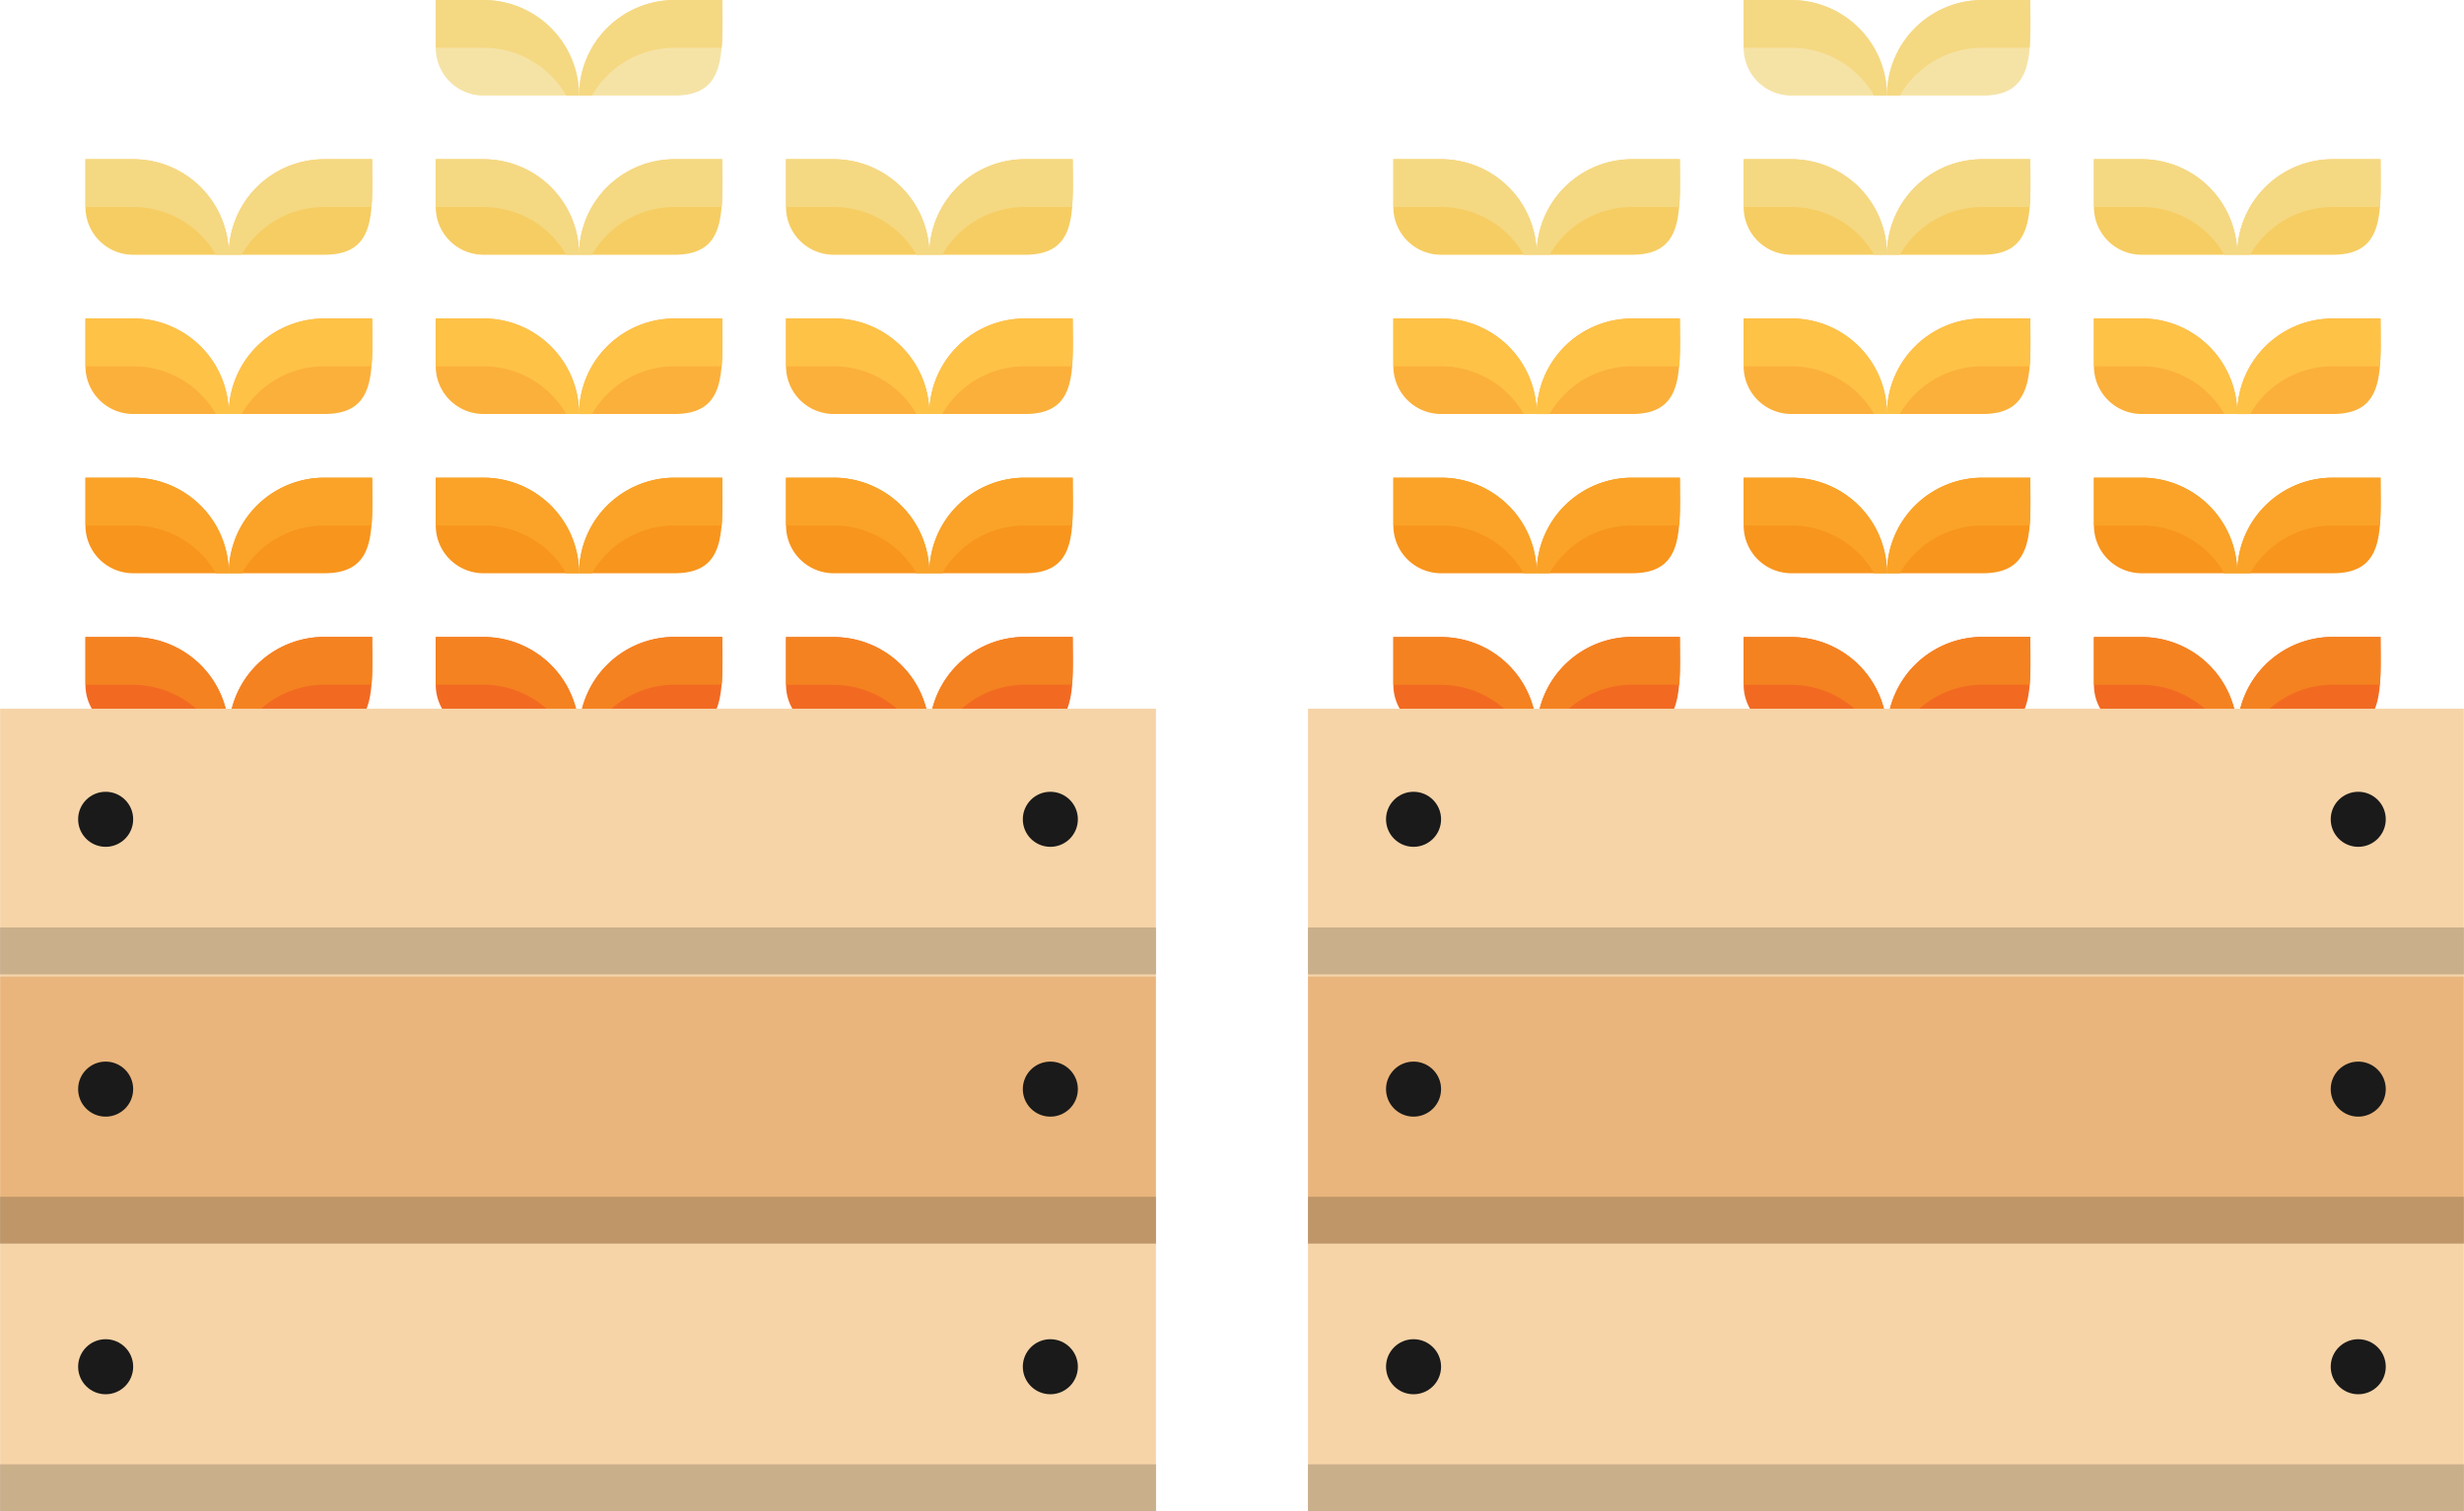 <?xml version="1.0" encoding="UTF-8"?> <svg xmlns="http://www.w3.org/2000/svg" viewBox="0 0 470.87 288.77"><defs><style>.cls-1{fill:#f26a22;}.cls-2{fill:#f8951d;}.cls-3{fill:#fbb03b;}.cls-4{fill:#f6cd62;}.cls-5{fill:#f5e3a6;}.cls-6{fill:#f58220;}.cls-7{fill:#faa328;}.cls-8{fill:#fec247;}.cls-9{fill:#f5d882;}.cls-10{fill:#f6d4a8;}.cls-11{fill:#e9b57c;}.cls-12,.cls-13{fill:#1a1a1a;}.cls-13{opacity:0.2;}</style></defs><g id="Layer_2" data-name="Layer 2"><g id="Layer_1-2" data-name="Layer 1"><path class="cls-1" d="M360.6,140H342.34a9.12,9.12,0,0,1-9.13-9.13v-9.13h9.13A18.28,18.28,0,0,1,360.6,140Z"></path><path class="cls-1" d="M388,121.71c0,10.07.95,18.26-9.13,18.26H360.6a18.25,18.25,0,0,1,18.25-18.26Z"></path><path class="cls-2" d="M360.6,109.54H342.34a9.12,9.12,0,0,1-9.13-9.13V91.28h9.13A18.28,18.28,0,0,1,360.6,109.54Z"></path><path class="cls-2" d="M388,91.28c0,10.07.95,18.26-9.13,18.26H360.6a18.25,18.25,0,0,1,18.25-18.26Z"></path><path class="cls-3" d="M360.6,79.11H342.34A9.12,9.12,0,0,1,333.21,70V60.86h9.13A18.27,18.27,0,0,1,360.6,79.11Z"></path><path class="cls-3" d="M388,60.86c0,10.07.95,18.25-9.13,18.25H360.6a18.24,18.24,0,0,1,18.25-18.25Z"></path><path class="cls-4" d="M360.6,48.68H342.34a9.11,9.11,0,0,1-9.13-9.12V30.43h9.13A18.27,18.27,0,0,1,360.6,48.68Z"></path><path class="cls-4" d="M388,30.43c0,10.07.95,18.25-9.13,18.25H360.6a18.24,18.24,0,0,1,18.25-18.25Z"></path><path class="cls-5" d="M342.34,0A18.28,18.28,0,0,1,360.6,18.26H342.34a9.12,9.12,0,0,1-9.13-9.13V0Z"></path><path class="cls-5" d="M388,0c0,10.07.95,18.26-9.13,18.26H360.6A18.25,18.25,0,0,1,378.85,0Z"></path><path class="cls-6" d="M358.13,140h2.47a18.28,18.28,0,0,0-18.26-18.26h-9.13v9.13h9.13A18.25,18.25,0,0,1,358.13,140Z"></path><path class="cls-6" d="M378.85,130.84h9c.23-2.69.13-5.8.13-9.13h-9.13A18.25,18.25,0,0,0,360.6,140h2.46A18.21,18.21,0,0,1,378.85,130.84Z"></path><path class="cls-7" d="M358.13,109.54h2.47a18.28,18.28,0,0,0-18.26-18.26h-9.13v9.13h9.13A18.25,18.25,0,0,1,358.13,109.54Z"></path><path class="cls-7" d="M378.85,100.41h9c.23-2.69.13-5.8.13-9.13h-9.13a18.25,18.25,0,0,0-18.25,18.26h2.46A18.21,18.21,0,0,1,378.85,100.41Z"></path><path class="cls-8" d="M358.13,79.11h2.47a18.27,18.27,0,0,0-18.26-18.25h-9.13V70h9.13A18.25,18.25,0,0,1,358.13,79.11Z"></path><path class="cls-8" d="M378.85,70h9c.23-2.68.13-5.8.13-9.12h-9.13A18.24,18.24,0,0,0,360.6,79.11h2.46A18.21,18.21,0,0,1,378.85,70Z"></path><path class="cls-9" d="M358.13,48.68h2.47a18.27,18.27,0,0,0-18.26-18.25h-9.13v9.13h9.13A18.26,18.26,0,0,1,358.13,48.68Z"></path><path class="cls-9" d="M378.85,39.56h9c.23-2.69.13-5.8.13-9.13h-9.13A18.24,18.24,0,0,0,360.6,48.68h2.46A18.23,18.23,0,0,1,378.85,39.56Z"></path><path class="cls-9" d="M358.13,18.26h2.47A18.28,18.28,0,0,0,342.34,0h-9.13V9.13h9.13A18.25,18.25,0,0,1,358.13,18.26Z"></path><path class="cls-9" d="M378.85,9.13h9c.23-2.69.13-5.8.13-9.13h-9.13A18.25,18.25,0,0,0,360.6,18.26h2.46A18.21,18.21,0,0,1,378.85,9.13Z"></path><path class="cls-1" d="M427.54,140H409.28a9.12,9.12,0,0,1-9.13-9.13v-9.13h9.13A18.28,18.28,0,0,1,427.54,140Z"></path><path class="cls-1" d="M454.92,121.71c0,10.07.95,18.26-9.13,18.26H427.54a18.25,18.25,0,0,1,18.25-18.26Z"></path><path class="cls-2" d="M427.54,109.54H409.28a9.12,9.12,0,0,1-9.13-9.13V91.28h9.13A18.28,18.28,0,0,1,427.54,109.54Z"></path><path class="cls-2" d="M454.92,91.28c0,10.07.95,18.26-9.13,18.26H427.54a18.25,18.25,0,0,1,18.25-18.26Z"></path><path class="cls-3" d="M427.54,79.11H409.28A9.12,9.12,0,0,1,400.15,70V60.86h9.13A18.27,18.27,0,0,1,427.54,79.11Z"></path><path class="cls-3" d="M454.92,60.86c0,10.07.95,18.25-9.13,18.25H427.54a18.24,18.24,0,0,1,18.25-18.25Z"></path><path class="cls-4" d="M427.54,48.68H409.28a9.11,9.11,0,0,1-9.13-9.12V30.43h9.13A18.27,18.27,0,0,1,427.54,48.68Z"></path><path class="cls-4" d="M454.92,30.43c0,10.07.95,18.25-9.13,18.25H427.54a18.24,18.24,0,0,1,18.25-18.25Z"></path><path class="cls-6" d="M425.07,140h2.47a18.28,18.28,0,0,0-18.26-18.26h-9.13v9.13h9.13A18.24,18.24,0,0,1,425.07,140Z"></path><path class="cls-6" d="M445.79,130.84h9c.23-2.69.13-5.8.13-9.13h-9.13A18.25,18.25,0,0,0,427.54,140H430A18.21,18.21,0,0,1,445.79,130.84Z"></path><path class="cls-7" d="M425.07,109.54h2.47a18.28,18.28,0,0,0-18.26-18.26h-9.13v9.13h9.13A18.24,18.24,0,0,1,425.07,109.54Z"></path><path class="cls-7" d="M445.79,100.41h9c.23-2.69.13-5.8.13-9.13h-9.13a18.25,18.25,0,0,0-18.25,18.26H430A18.21,18.21,0,0,1,445.79,100.41Z"></path><path class="cls-8" d="M425.07,79.11h2.47a18.27,18.27,0,0,0-18.26-18.25h-9.13V70h9.13A18.24,18.24,0,0,1,425.07,79.11Z"></path><path class="cls-8" d="M445.79,70h9c.23-2.68.13-5.8.13-9.12h-9.13a18.24,18.24,0,0,0-18.25,18.25H430A18.21,18.21,0,0,1,445.79,70Z"></path><path class="cls-9" d="M425.07,48.68h2.47a18.27,18.27,0,0,0-18.26-18.25h-9.13v9.13h9.13A18.25,18.25,0,0,1,425.07,48.68Z"></path><path class="cls-9" d="M445.79,39.56h9c.23-2.69.13-5.8.13-9.13h-9.13a18.24,18.24,0,0,0-18.25,18.25H430A18.23,18.23,0,0,1,445.79,39.56Z"></path><path class="cls-1" d="M293.66,140H275.4a9.12,9.12,0,0,1-9.13-9.13v-9.13h9.13A18.28,18.28,0,0,1,293.66,140Z"></path><path class="cls-1" d="M321,121.71c0,10.07.94,18.26-9.13,18.26H293.66a18.25,18.25,0,0,1,18.25-18.26Z"></path><path class="cls-2" d="M293.66,109.54H275.4a9.12,9.12,0,0,1-9.13-9.13V91.28h9.13A18.28,18.28,0,0,1,293.66,109.54Z"></path><path class="cls-2" d="M321,91.28c0,10.07.94,18.26-9.13,18.26H293.66a18.25,18.25,0,0,1,18.25-18.26Z"></path><path class="cls-3" d="M293.66,79.11H275.4A9.12,9.12,0,0,1,266.27,70V60.86h9.13A18.27,18.27,0,0,1,293.66,79.11Z"></path><path class="cls-3" d="M321,60.86c0,10.07.94,18.25-9.13,18.25H293.66a18.24,18.24,0,0,1,18.25-18.25Z"></path><path class="cls-4" d="M293.66,48.68H275.4a9.11,9.11,0,0,1-9.13-9.12V30.43h9.13A18.27,18.27,0,0,1,293.66,48.68Z"></path><path class="cls-4" d="M321,30.43c0,10.07.94,18.25-9.13,18.25H293.66a18.24,18.24,0,0,1,18.25-18.25Z"></path><path class="cls-6" d="M291.19,140h2.47a18.28,18.28,0,0,0-18.26-18.26h-9.13v9.13h9.13A18.25,18.25,0,0,1,291.19,140Z"></path><path class="cls-6" d="M311.91,130.84h9c.23-2.69.13-5.8.13-9.13h-9.13A18.25,18.25,0,0,0,293.66,140h2.46A18.21,18.21,0,0,1,311.91,130.84Z"></path><path class="cls-7" d="M291.19,109.54h2.47A18.28,18.28,0,0,0,275.4,91.28h-9.13v9.13h9.13A18.25,18.25,0,0,1,291.19,109.54Z"></path><path class="cls-7" d="M311.91,100.41h9c.23-2.69.13-5.8.13-9.13h-9.13a18.25,18.25,0,0,0-18.25,18.26h2.46A18.21,18.21,0,0,1,311.91,100.41Z"></path><path class="cls-8" d="M291.19,79.11h2.47A18.27,18.27,0,0,0,275.4,60.86h-9.13V70h9.13A18.25,18.25,0,0,1,291.19,79.11Z"></path><path class="cls-8" d="M311.91,70h9c.23-2.68.13-5.8.13-9.12h-9.13a18.24,18.24,0,0,0-18.25,18.25h2.46A18.21,18.21,0,0,1,311.91,70Z"></path><path class="cls-9" d="M291.19,48.68h2.47A18.27,18.27,0,0,0,275.4,30.43h-9.13v9.13h9.13A18.26,18.26,0,0,1,291.19,48.68Z"></path><path class="cls-9" d="M311.91,39.56h9c.23-2.69.13-5.8.13-9.13h-9.13a18.24,18.24,0,0,0-18.25,18.25h2.46A18.23,18.23,0,0,1,311.91,39.56Z"></path><rect class="cls-10" x="249.96" y="237.65" width="220.88" height="51.11"></rect><rect class="cls-10" x="249.96" y="135.43" width="220.88" height="51.11"></rect><rect class="cls-11" x="249.96" y="186.54" width="220.88" height="51.11"></rect><circle class="cls-12" cx="270.13" cy="156.56" r="5.26"></circle><circle class="cls-12" cx="450.66" cy="156.56" r="5.26"></circle><circle class="cls-12" cx="270.13" cy="208.12" r="5.26"></circle><circle class="cls-12" cx="450.66" cy="208.12" r="5.26"></circle><circle class="cls-12" cx="270.13" cy="261.17" r="5.26"></circle><circle class="cls-12" cx="450.66" cy="261.17" r="5.26"></circle><rect class="cls-13" x="249.94" y="177.23" width="220.93" height="8.96"></rect><rect class="cls-13" x="249.94" y="228.69" width="220.93" height="8.96"></rect><rect class="cls-13" x="249.94" y="279.81" width="220.93" height="8.96"></rect><path class="cls-1" d="M110.66,140H92.4a9.12,9.12,0,0,1-9.13-9.13v-9.13H92.4A18.28,18.28,0,0,1,110.66,140Z"></path><path class="cls-1" d="M138,121.71c0,10.07,1,18.26-9.12,18.26H110.66a18.25,18.25,0,0,1,18.26-18.26Z"></path><path class="cls-2" d="M110.66,109.54H92.4a9.12,9.12,0,0,1-9.13-9.13V91.28H92.4A18.28,18.28,0,0,1,110.66,109.54Z"></path><path class="cls-2" d="M138,91.28c0,10.07,1,18.26-9.12,18.26H110.66a18.25,18.25,0,0,1,18.26-18.26Z"></path><path class="cls-3" d="M110.66,79.11H92.4A9.12,9.12,0,0,1,83.27,70V60.86H92.4A18.27,18.27,0,0,1,110.66,79.11Z"></path><path class="cls-3" d="M138,60.86c0,10.07,1,18.25-9.12,18.25H110.66a18.24,18.24,0,0,1,18.26-18.25Z"></path><path class="cls-4" d="M110.66,48.68H92.4a9.11,9.11,0,0,1-9.13-9.12V30.43H92.4A18.27,18.27,0,0,1,110.66,48.68Z"></path><path class="cls-4" d="M138,30.43c0,10.07,1,18.25-9.12,18.25H110.66a18.24,18.24,0,0,1,18.26-18.25Z"></path><path class="cls-5" d="M92.4,0a18.28,18.28,0,0,1,18.26,18.26H92.4a9.12,9.12,0,0,1-9.13-9.13V0Z"></path><path class="cls-5" d="M138,0c0,10.07,1,18.26-9.12,18.26H110.66A18.25,18.25,0,0,1,128.92,0Z"></path><path class="cls-6" d="M108.19,140h2.47A18.28,18.28,0,0,0,92.4,121.71H83.27v9.13H92.4A18.24,18.24,0,0,1,108.19,140Z"></path><path class="cls-6" d="M128.92,130.84h9c.23-2.69.13-5.8.13-9.13h-9.12A18.25,18.25,0,0,0,110.66,140h2.46A18.22,18.22,0,0,1,128.92,130.84Z"></path><path class="cls-7" d="M108.19,109.54h2.47A18.28,18.28,0,0,0,92.4,91.28H83.27v9.13H92.4A18.24,18.24,0,0,1,108.19,109.54Z"></path><path class="cls-7" d="M128.92,100.41h9c.23-2.69.13-5.8.13-9.13h-9.12a18.25,18.25,0,0,0-18.26,18.26h2.46A18.22,18.22,0,0,1,128.92,100.41Z"></path><path class="cls-8" d="M108.19,79.11h2.47A18.27,18.27,0,0,0,92.4,60.86H83.27V70H92.4A18.24,18.24,0,0,1,108.19,79.11Z"></path><path class="cls-8" d="M128.92,70h9c.23-2.68.13-5.8.13-9.12h-9.12a18.24,18.24,0,0,0-18.26,18.25h2.46A18.22,18.22,0,0,1,128.92,70Z"></path><path class="cls-9" d="M108.19,48.68h2.47A18.27,18.27,0,0,0,92.4,30.43H83.27v9.13H92.4A18.25,18.25,0,0,1,108.19,48.68Z"></path><path class="cls-9" d="M128.92,39.56h9c.23-2.69.13-5.8.13-9.13h-9.12a18.24,18.24,0,0,0-18.26,18.25h2.46A18.23,18.23,0,0,1,128.92,39.56Z"></path><path class="cls-9" d="M108.19,18.26h2.47A18.28,18.28,0,0,0,92.4,0H83.27V9.13H92.4A18.24,18.24,0,0,1,108.19,18.26Z"></path><path class="cls-9" d="M128.92,9.13h9c.23-2.69.13-5.8.13-9.13h-9.12a18.25,18.25,0,0,0-18.26,18.26h2.46A18.22,18.22,0,0,1,128.92,9.13Z"></path><path class="cls-1" d="M177.6,140H159.34a9.12,9.12,0,0,1-9.13-9.13v-9.13h9.13A18.28,18.28,0,0,1,177.6,140Z"></path><path class="cls-1" d="M205,121.71c0,10.07,1,18.26-9.12,18.26H177.6a18.25,18.25,0,0,1,18.26-18.26Z"></path><path class="cls-2" d="M177.6,109.54H159.34a9.12,9.12,0,0,1-9.13-9.13V91.28h9.13A18.28,18.28,0,0,1,177.6,109.54Z"></path><path class="cls-2" d="M205,91.28c0,10.07,1,18.26-9.12,18.26H177.6a18.25,18.25,0,0,1,18.26-18.26Z"></path><path class="cls-3" d="M177.6,79.11H159.34A9.12,9.12,0,0,1,150.21,70V60.86h9.13A18.27,18.27,0,0,1,177.6,79.11Z"></path><path class="cls-3" d="M205,60.86c0,10.07,1,18.25-9.12,18.25H177.6a18.24,18.24,0,0,1,18.26-18.25Z"></path><path class="cls-4" d="M177.6,48.68H159.34a9.11,9.11,0,0,1-9.13-9.12V30.43h9.13A18.27,18.27,0,0,1,177.6,48.68Z"></path><path class="cls-4" d="M205,30.43c0,10.07,1,18.25-9.12,18.25H177.6a18.24,18.24,0,0,1,18.26-18.25Z"></path><path class="cls-6" d="M175.13,140h2.47a18.28,18.28,0,0,0-18.26-18.26h-9.13v9.13h9.13A18.24,18.24,0,0,1,175.13,140Z"></path><path class="cls-6" d="M195.86,130.84h9c.22-2.69.12-5.8.12-9.13h-9.12A18.25,18.25,0,0,0,177.6,140h2.46A18.23,18.23,0,0,1,195.86,130.84Z"></path><path class="cls-7" d="M175.13,109.54h2.47a18.28,18.28,0,0,0-18.26-18.26h-9.13v9.13h9.13A18.24,18.24,0,0,1,175.13,109.54Z"></path><path class="cls-7" d="M195.86,100.41h9c.22-2.69.12-5.8.12-9.13h-9.12a18.25,18.25,0,0,0-18.26,18.26h2.46A18.23,18.23,0,0,1,195.86,100.41Z"></path><path class="cls-8" d="M175.13,79.11h2.47a18.27,18.27,0,0,0-18.26-18.25h-9.13V70h9.13A18.24,18.24,0,0,1,175.13,79.11Z"></path><path class="cls-8" d="M195.86,70h9c.22-2.68.12-5.8.12-9.12h-9.12A18.24,18.24,0,0,0,177.6,79.11h2.46A18.23,18.23,0,0,1,195.86,70Z"></path><path class="cls-9" d="M175.13,48.68h2.47a18.27,18.27,0,0,0-18.26-18.25h-9.13v9.13h9.13A18.25,18.25,0,0,1,175.13,48.68Z"></path><path class="cls-9" d="M195.86,39.56h9c.22-2.69.12-5.8.12-9.13h-9.12A18.24,18.24,0,0,0,177.6,48.68h2.46A18.24,18.24,0,0,1,195.86,39.56Z"></path><path class="cls-1" d="M43.72,140H25.46a9.12,9.12,0,0,1-9.13-9.13v-9.13h9.13A18.28,18.28,0,0,1,43.72,140Z"></path><path class="cls-1" d="M71.1,121.71c0,10.07,1,18.26-9.13,18.26H43.72A18.25,18.25,0,0,1,62,121.71Z"></path><path class="cls-2" d="M43.72,109.54H25.46a9.12,9.12,0,0,1-9.13-9.13V91.28h9.13A18.28,18.28,0,0,1,43.72,109.54Z"></path><path class="cls-2" d="M71.1,91.28c0,10.07,1,18.26-9.13,18.26H43.72A18.25,18.25,0,0,1,62,91.28Z"></path><path class="cls-3" d="M43.72,79.11H25.46A9.12,9.12,0,0,1,16.33,70V60.86h9.13A18.27,18.27,0,0,1,43.72,79.11Z"></path><path class="cls-3" d="M71.1,60.86c0,10.07,1,18.25-9.13,18.25H43.72A18.24,18.24,0,0,1,62,60.86Z"></path><path class="cls-4" d="M43.72,48.68H25.46a9.11,9.11,0,0,1-9.13-9.12V30.43h9.13A18.27,18.27,0,0,1,43.72,48.68Z"></path><path class="cls-4" d="M71.1,30.43c0,10.07,1,18.25-9.13,18.25H43.72A18.24,18.24,0,0,1,62,30.43Z"></path><path class="cls-6" d="M41.25,140h2.47a18.28,18.28,0,0,0-18.26-18.26H16.33v9.13h9.13A18.25,18.25,0,0,1,41.25,140Z"></path><path class="cls-6" d="M62,130.84h9c.23-2.69.13-5.8.13-9.13H62A18.25,18.25,0,0,0,43.72,140h2.46A18.21,18.21,0,0,1,62,130.84Z"></path><path class="cls-7" d="M41.25,109.54h2.47A18.28,18.28,0,0,0,25.46,91.28H16.33v9.13h9.13A18.25,18.25,0,0,1,41.25,109.54Z"></path><path class="cls-7" d="M62,100.41h9c.23-2.69.13-5.8.13-9.13H62a18.25,18.25,0,0,0-18.25,18.26h2.46A18.21,18.21,0,0,1,62,100.41Z"></path><path class="cls-8" d="M41.25,79.11h2.47A18.27,18.27,0,0,0,25.46,60.86H16.33V70h9.13A18.25,18.25,0,0,1,41.25,79.11Z"></path><path class="cls-8" d="M62,70h9c.23-2.68.13-5.8.13-9.12H62A18.24,18.24,0,0,0,43.72,79.11h2.46A18.21,18.21,0,0,1,62,70Z"></path><path class="cls-9" d="M41.25,48.68h2.47A18.27,18.27,0,0,0,25.46,30.43H16.33v9.13h9.13A18.26,18.26,0,0,1,41.25,48.68Z"></path><path class="cls-9" d="M62,39.56h9c.23-2.69.13-5.8.13-9.13H62A18.24,18.24,0,0,0,43.72,48.68h2.46A18.23,18.23,0,0,1,62,39.56Z"></path><rect class="cls-10" x="0.02" y="237.65" width="220.88" height="51.11"></rect><rect class="cls-10" x="0.02" y="135.43" width="220.88" height="51.11"></rect><rect class="cls-11" x="0.02" y="186.54" width="220.88" height="51.11"></rect><circle class="cls-12" cx="20.19" cy="156.56" r="5.26"></circle><circle class="cls-12" cx="200.72" cy="156.56" r="5.26"></circle><circle class="cls-12" cx="20.19" cy="208.12" r="5.26"></circle><circle class="cls-12" cx="200.72" cy="208.12" r="5.26"></circle><circle class="cls-12" cx="20.19" cy="261.17" r="5.26"></circle><circle class="cls-12" cx="200.72" cy="261.17" r="5.26"></circle><rect class="cls-13" y="177.23" width="220.93" height="8.96"></rect><rect class="cls-13" y="228.69" width="220.93" height="8.96"></rect><rect class="cls-13" y="279.81" width="220.93" height="8.96"></rect></g></g></svg> 